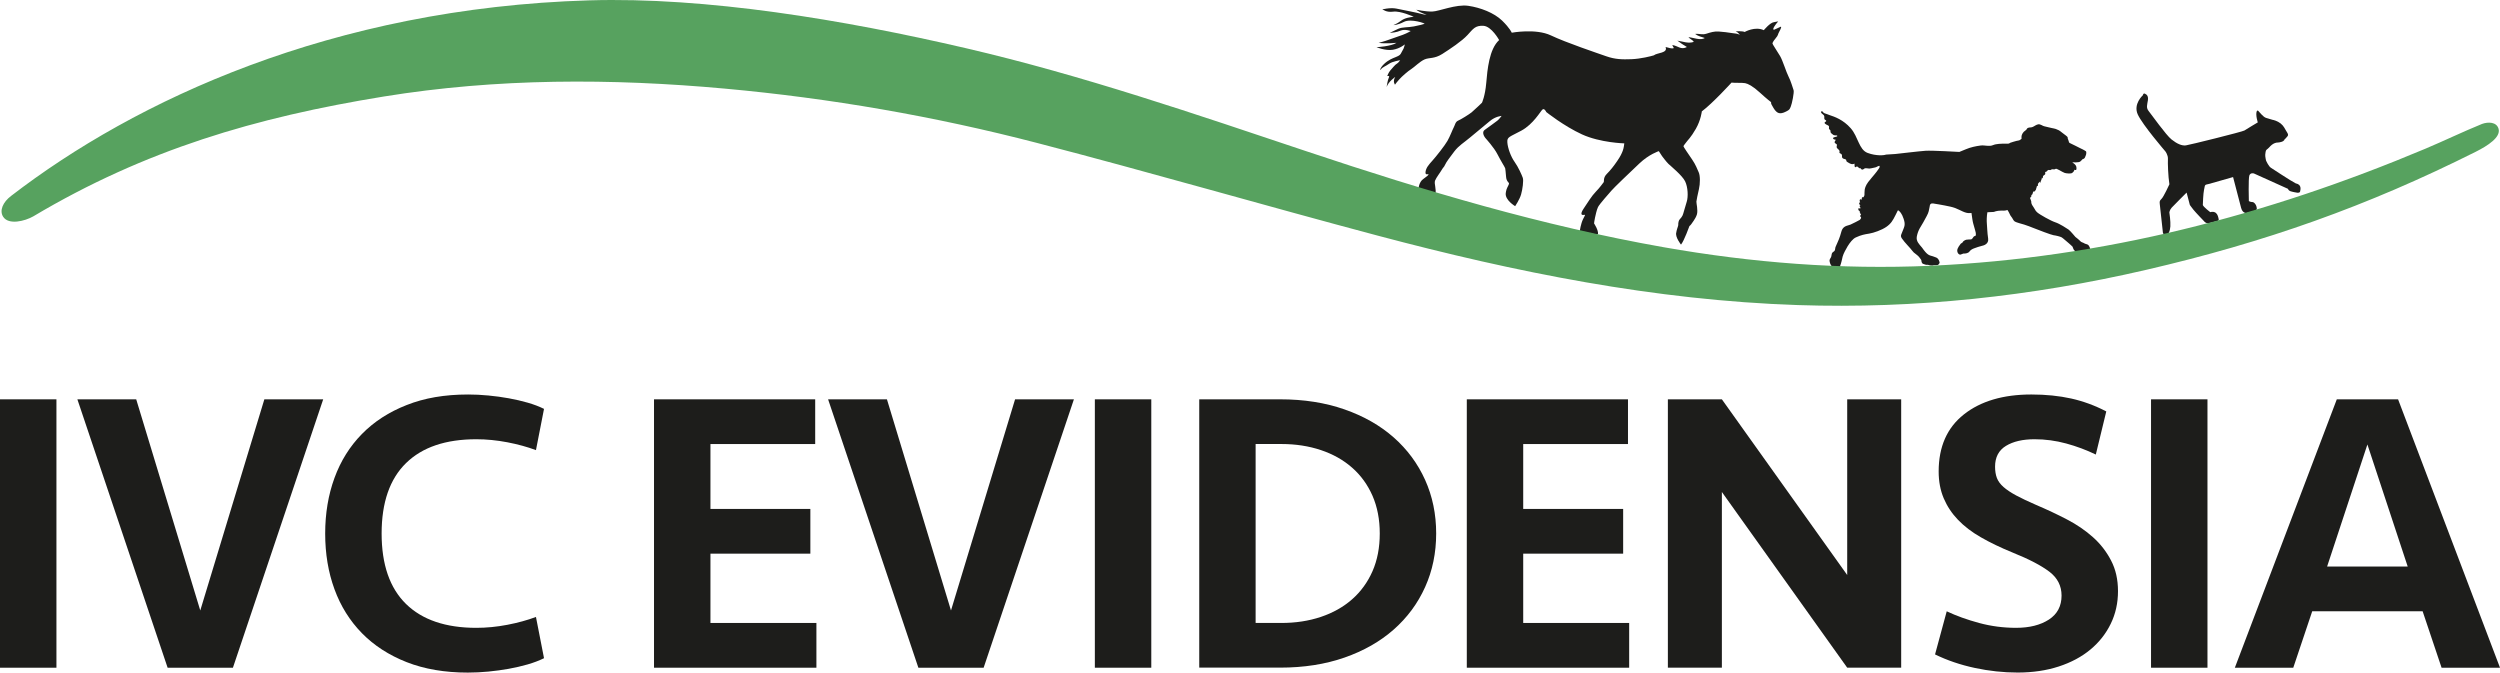<?xml version="1.0" encoding="UTF-8"?>
<svg xmlns="http://www.w3.org/2000/svg" id="Layer_1" version="1.1" viewBox="0 0 842.99 226.77">
  <defs>
    <style>
      .st0 {
        fill: #1d1d1b;
      }

      .st1 {
        fill: #57a25f;
      }
    </style>
  </defs>
  <rect class="st0" y="134.65" width="19.03" height="90.5"></rect>
  <polygon class="st0" points="89.14 134.65 108.98 134.65 78.54 225.15 56.52 225.15 26.09 134.65 45.93 134.65 67.53 205.85 89.14 134.65"></polygon>
  <path class="st0" d="M157.76,133.02c2.26,0,4.57.11,6.93.34,2.36.22,4.64.54,6.87.94,2.22.4,4.35.9,6.38,1.48,2.04.59,3.87,1.28,5.5,2.09l-2.72,13.91c-2.9-1.09-6.12-1.97-9.65-2.65-3.53-.67-7.02-1.02-10.46-1.02-10.33,0-18.23,2.68-23.71,8.05-5.48,5.36-8.22,13.28-8.22,23.74s2.74,18.38,8.22,23.75c5.48,5.36,13.38,8.05,23.71,8.05,3.44,0,6.93-.34,10.46-1.02,3.53-.68,6.75-1.56,9.65-2.65l2.72,13.91c-1.63.8-3.47,1.5-5.5,2.09-2.04.58-4.17,1.08-6.38,1.48-2.22.4-4.51.71-6.87.94-2.35.22-4.66.34-6.93.34-7.79,0-14.67-1.18-20.65-3.53s-11.01-5.62-15.09-9.78c-4.07-4.17-7.16-9.1-9.24-14.81-2.09-5.71-3.13-11.96-3.13-18.75s1.04-13.04,3.13-18.75c2.08-5.71,5.16-10.65,9.24-14.81,4.08-4.17,9.1-7.43,15.09-9.78,5.97-2.38,12.86-3.56,20.65-3.56"></path>
  <polygon class="st0" points="220.53 134.65 274.88 134.65 274.88 149.73 239.56 149.73 239.56 171.61 273.25 171.61 273.25 186.69 239.56 186.69 239.56 210.06 275.29 210.06 275.29 225.15 220.53 225.15 220.53 134.65"></polygon>
  <polygon class="st0" points="342.28 134.65 362.12 134.65 331.68 225.15 309.67 225.15 279.23 134.65 299.07 134.65 320.67 205.85 342.28 134.65"></polygon>
  <rect class="st0" x="369.18" y="134.65" width="19.03" height="90.5"></rect>
  <path class="st0" d="M404.38,134.65h27.31c7.97,0,15.19,1.13,21.67,3.4,6.48,2.26,12,5.41,16.58,9.44,4.57,4.03,8.11,8.81,10.6,14.33,2.49,5.53,3.73,11.55,3.73,18.07s-1.24,12.55-3.73,18.07c-2.49,5.53-6.03,10.31-10.6,14.33-4.57,4.03-10.1,7.18-16.58,9.44-6.48,2.26-13.7,3.39-21.67,3.39h-27.31v-90.47ZM432.09,210.06c4.8,0,9.24-.68,13.32-2.05,4.07-1.37,7.59-3.35,10.53-5.94s5.23-5.75,6.87-9.48c1.63-3.73,2.44-7.96,2.44-12.7s-.82-8.96-2.44-12.7c-1.64-3.73-3.92-6.89-6.87-9.48-2.94-2.6-6.45-4.57-10.53-5.94s-8.52-2.05-13.32-2.05h-8.7v60.33h8.7Z"></path>
  <polygon class="st0" points="494.6 134.65 548.95 134.65 548.95 149.73 513.62 149.73 513.62 171.61 547.32 171.61 547.32 186.69 513.62 186.69 513.62 210.06 549.35 210.06 549.35 225.15 494.6 225.15 494.6 134.65"></polygon>
  <polygon class="st0" points="622.87 225.14 580.61 165.9 580.61 225.14 562.4 225.14 562.4 134.65 580.61 134.65 622.87 193.89 622.87 134.65 641.07 134.65 641.07 225.14 622.87 225.14"></polygon>
  <path class="st0" d="M714.18,199.33c0,3.98-.81,7.66-2.45,11.01-1.63,3.35-3.92,6.25-6.86,8.69-2.95,2.45-6.5,4.35-10.67,5.71s-8.79,2.04-13.86,2.04c-4.8,0-9.63-.52-14.47-1.56s-9.3-2.56-13.38-4.55l3.94-14.54c3.26,1.54,6.91,2.85,10.94,3.94s8.17,1.63,12.43,1.63c4.53,0,8.22-.93,11.08-2.78,2.85-1.86,4.27-4.56,4.27-8.09,0-3.26-1.35-5.93-4.07-8.02-2.72-2.08-6.88-4.26-12.5-6.52-3.99-1.63-7.52-3.33-10.6-5.1-3.08-1.76-5.66-3.73-7.75-5.91-2.09-2.18-3.69-4.6-4.82-7.27s-1.7-5.68-1.7-9.03c0-8.34,2.83-14.75,8.49-19.23s13.25-6.73,22.76-6.73c4.89,0,9.38.46,13.45,1.36,4.07.91,8.01,2.36,11.82,4.35l-3.53,14.54c-3.17-1.54-6.5-2.78-9.99-3.73s-7.04-1.43-10.67-1.43c-3.98,0-7.2.75-9.64,2.24-2.45,1.5-3.67,3.83-3.67,7,0,1.45.2,2.72.61,3.81s1.16,2.1,2.24,3.06c1.09.95,2.51,1.9,4.28,2.85,1.76.95,4.01,2.01,6.72,3.19,3.62,1.54,7.09,3.17,10.39,4.89,3.31,1.72,6.23,3.71,8.76,5.98,2.54,2.26,4.57,4.89,6.12,7.88,1.56,2.98,2.33,6.43,2.33,10.32"></path>
  <rect class="st0" x="725.32" y="134.65" width="19.03" height="90.5"></rect>
  <path class="st0" d="M842.99,225.15h-19.7l-6.39-19.03h-37.23l-6.39,19.03h-19.7l34.38-90.5h20.66l34.37,90.5ZM798.28,149.87l-13.59,41.17h27.18l-13.59-41.17Z"></path>
  <path class="st0" d="M509.76,11.03s8.1-1.51,13.2.91c5.1,2.43,15.62,5.96,18.63,7.02,3.02,1.07,5.41,1.12,8.54,1s6.61-1.01,7.54-1.3c1.04-.91,4.84-.69,3.95-2.81.89.15,2.05.73,2.83.34-.34-.32-.34-.67-.57-1.01,1.89.25,2.94,1.76,4.94.67-1.09-.64-2.22-1.36-3.22-2.14,1.88.27,3.63,1.06,5.53.42-.33-.68-1.29-.96-1.8-1.6,1.63.13,4.06,1.21,5.54.29-1.09-.35-2.36-.65-3.28-1.38,1.33-.17,2.35.4,3.82-.08,1.41-.45,2.66-.84,4.15-.73,1.52.12,3.11.29,4.59.54.75.12,1.93.13,2.5.63,0,0-.35-.8-1.41-1.24,0,0,2.26-.16,3.06.22,0,0,3.5-2,6.45-.6,0,0,2.1-2.57,3.44-2.71.98-.23,1.4-.23,1.4-.23,0,0-1.31,1.41-1.65,2.44l.13.41s1.87-.81,2.29-1.04c.42-.22.27.43-.38,1.58s-.21,1.07-1.25,2.3c-1.04,1.24-1.02,1.57-1.06,1.75-.04.17,1.64,2.67,2.57,4.23.92,1.57,2.09,5.47,2.82,6.85.74,1.38,1.48,3.93,1.73,4.64s-.55,4.65-.96,5.57c-.4.92-.38,1.03-1.55,1.63-1.17.6-1.88.67-2.45.53-.57-.13-1.22-.71-1.79-1.68-.56-.97-.93-1.43-.84-2.01,0,0-1.32-.97-3.75-3.2s-4.04-3.02-5.01-3.2c-.96-.18-3.55-.04-4.57-.19,0,0-6.35,6.97-10.02,9.71,0,0-.3,2.86-2,5.85-1.69,2.98-2.92,4.04-3.16,4.44-.25.39-1.05,1.25-1.03,1.48.02.23,1.69,2.66,2.92,4.46s1.67,3.11,2.21,4.29c.55,1.18.51,3.88.09,5.66s-.81,3.73-.86,4.24c-.04.52.59,2.93.17,4.33-.41,1.41-1.78,3.04-1.92,3.31-.14.26-.6.61-.6.61,0,0-1.79,4.99-2.84,6.25,0,0-2.1-2.61-1.58-4.14,0,0,.15-.95.29-1.22.14-.27.36-1.19.36-1.19-.03-.84.17-1.69.56-2.05.38-.36.63-.75.89-1.22.26-.46.85-2.96,1.41-4.63.54-1.68.42-4.94-.55-6.91-.96-1.96-4.86-5.15-5.6-5.85-.74-.7-2.16-2.62-2.16-2.62l-1.1-1.69s-3.26,1.03-6.56,4.16c-3.31,3.12-8.66,8.25-9.39,9.13-.74.88-4.11,4.59-4.57,5.61-.47,1.02-.79,2.67-.99,3.52-.21.86-.32,1.96-.32,1.96,0,0,1.55,2.33,1.32,3.63,0,0-4.49-.09-6.14-1.09,0,0,.34-2.4,1.09-3.95.75-1.55.97-1.58.2-1.46-.78.12-1.19-.36.08-2.24s2.65-4.18,4.04-5.59c1.38-1.4,2.43-2.95,2.65-3.2.21-.25-.25-1.49,1.03-2.77s2.37-2.67,3.52-4.36c1.15-1.68,1.5-2.5,1.88-3.46s.52-2.51.52-2.51c0,0-8.08-.2-14.25-3.02-6.17-2.83-12.05-7.54-12.05-7.54,0,0-.64-1.43-1.3-.84-.67.59-3.06,4.92-7.11,7.11-4.06,2.19-4.86,2.08-4.72,3.99.14,1.92,1.19,4.8,2.43,6.53,1.25,1.73,2.47,4.5,2.78,5.41.31.9-.09,3.89-.58,5.58-.48,1.69-2,3.96-2,3.96,0,0-3.44-2.02-3.18-4.37,0,0,.13-1.17.53-1.91.4-.73.59-1.21.57-1.45-.02-.23-.89-.66-.98-2.18-.09-1.53-.28-2.63-.3-2.86s-1.5-2.54-2.63-4.77c-1.12-2.22-3.93-5.3-3.93-5.3,0,0-1.73-1.92-.28-2.93,1.45-1.01,3.65-2.67,4.19-3.06.55-.4,1.44-1.61,1.44-1.61,0,0-2.06.11-4.05,1.82s-4.49,3.67-6.56,5.44c-2.07,1.76-3.81,2.71-5.35,4.74-1.54,2.05-2.63,3.44-3.09,4.46-.47,1.02-.54.7-1.07,1.63-.52.93-1.93,2.7-2.32,3.73-.39,1.04.53,2.83.09,4.69,0,0-4.36-.66-5.65-2.18,0,0,.19-2.06,1.55-3.02s1.74-1.32,1.81-1.6c.07-.29-1.19.54-1.01-.84.18-1.39,1.11-2.44,2.34-3.81,1.23-1.36,4.14-5.04,5.04-6.62.91-1.59,1.77-3.94,2.15-4.61.38-.66.51-1.83,1.43-2.22.92-.38,3.74-2.12,4.59-2.82s3.48-3.23,3.48-3.23c0,0,1.06-2.23,1.44-6.66s.99-11.43,4.35-14.47c0,0-2.57-4.68-5.33-4.81-2.75-.13-3.4,1-5.33,3.1s-5.86,4.7-8.52,6.4c-2.67,1.69-4.34,1.15-5.93,1.82s-3.49,2.63-4.54,3.28c-1.06.65-3.15,2.48-3.98,3.42-.82.93-1.13,1.31-1.49,1.83,0,0-.88-1.04.09-2.61,0,0-2.23,1.5-2.91,3.37,0,0,.33-2.33.75-3.14.42-.8-.55-.51-.55-.51,0,0,.45-1.25,1.06-1.93s1.68-2.01,2.2-2.26c.51-.25,1.1-1.17,1.1-1.17,0,0-2.66.42-3.75,1.22-1.09.79-2.23,1.12-2.7,1.84-.47.71-.43-.41,1.03-1.79,1.46-1.38,2.85-1.88,3.78-2.26.92-.38,1.59-.67,1.86-1.21.28-.54.82-1.54.94-1.73.12-.2.42-1.41.42-1.41,0,0-1.62,1.42-4.05,1.82s-5.51-.86-5.51-.86c0,0,5.03-.3,6.75-1.48,0,0-3.77.38-6.02,0,0,0,2-.5,3.33-1.01s3.27-1.1,4.85-1.7c1.57-.6,2.63-1.26,2.63-1.26,0,0-1.93-.76-3.43-.14-1.5.63-2.64.65-3.65.79,0,0,1.47-.78,2.9-1.42,1.43-.63,3.33-.41,5.23-.79,1.9-.38,3.27-.72,3.6-.88.34-.14-4.6-1.84-6.91-.67-2.31,1.18-3.57,1.1-3.57,1.1,0,0,1.15-.4,2.52-1.43s3.08-1.22,4.32-1.38c0,0-4.48-2.05-6.89-1.72-2.41.33-3.36-.73-3.67-.73s2.65-.72,4.67-.31c2,.4,7.61,1.51,8.52,1.8s1.75.26,1.75.26c0,0-2.19-.6-3.52-1.67,0,0,3.15.67,5.42.61,2.27-.06,7.98-2.53,12.12-1.93,4.15.61,8.69,2.37,11.39,4.97,2.73,2.67,3.27,4.1,3.27,4.1"></path>
  <path class="st0" d="M771.48,63.67c.1.27.37.63.82.8.71.26,2.19.49,2.19.49,0,0,.98.19,1.09-.38.11-.56.67-2.33-1.47-2.75-.35-.24-1.93-1.12-1.93-1.12,0,0-5.78-3.65-6.5-4.18s-1.42-2.01-1.59-2.43c-.07-.17-.2-1.05-.25-1.44-.06-.38.01-.63.11-1.45.1-.83.56-.77,1.17-1.47.63-.7,1.17-1.2,1.97-1.5.81-.3,1.05-.05,2.17-.39,1.11-.34,1.1-.91,1.1-.91.21-.06.43-.38.95-.96.51-.58-.04-1.19-.43-1.85-.4-.65-.8-1.66-1.86-2.5-1.07-.84-2.35-1.17-2.77-1.24-.42-.07-1.03-.36-2.08-.62s-2.39-2.14-2.72-2.41c-.34-.27-.49.17-.49.17-.46,1.28.36,3.74.36,3.74,0,0-3.9,2.31-4.5,2.73s-18.67,4.9-19.77,5.03c-1.34.17-2.99-.54-4.83-2.01-1.84-1.46-6.78-8.43-7.71-9.58-.92-1.15-.48-2.1-.25-3.61.22-1.52-.44-1.97-1-2.24s-.7.53-.7.53c0,0-3.33,2.95-1.71,6.49,1.62,3.53,9.29,12.43,9.29,12.43,0,0,.94,1.22.87,2.55-.07,1.34.06,5.82.5,8.55,0,0-1.94,4.26-2.67,4.93s-.64,1-.57,1.81c.07.82,1.05,9.59,1.05,9.59,0,0,.24.91,1.04.77.79-.13,1.35-1.18,1.47-2.88.12-1.69-.33-4.7-.33-4.7,0,0,.06-.85.81-1.67.76-.82,5-5.05,5-5.05l1.09,4.16s.35.53,1.17,1.57c.82,1.03,3.57,3.86,3.57,3.86,0,0,.57.83,1.45.73.88-.09,2.55-.59,2.55-.59,0,0,1.15-.09.99-.75-.17-.65-.38-3.02-2.85-2.38,0,0-2.25-1.7-2.5-2.4,0-.28.14-3.99.4-5.1.27-1.11.12-1.7.91-1.84.8-.14,1.63-.42,1.63-.42l7.26-2.07,2.71,10.39c.5,1.92,1.88,1.74,1.88,1.74,0,0,1.39-.32,2.55-.67,1.15-.35.83-1.07.83-1.07-.1-1.09-.92-1.99-1.49-1.97-.58.02-1.16-.32-1.16-.32,0,0-.22-7.69.18-8.69.41-1,1.54-.62,1.54-.62,0,0,8.48,3.81,11.46,5.17"></path>
  <path class="st0" d="M703.4,51.03c-.15-.17-1.19-.69-1.19-.69l-.71-.34s-3.12-1.59-3.49-1.73-.4-.41-.48-.76c-.08-.35-.3-.78-.3-.78,0,0,.17-.51-.5-.94s-2.19-1.76-2.52-1.87c-.32-.1-.88-.37-1.03-.44-.27-.12-.91-.2-1.31-.3-.41-.1-1.3-.3-1.3-.3,0,0-.97-.26-1.17-.28-.54-.04-1.39-.85-2.17-.67s-1.17.6-1.82.88c-.64.28-1.09.07-1.62.33-.53.27-.18.46-.89.91-.63.39-1.23,1.18-1.26,2.12-.02.44.03.61.03.61-.29.26-.67.57-1.05.6-.69.07-2.74.75-2.74.75-.08.05-.16.1-.24.15-.08.05-.17.07-.25.11-.05.02-.11.03-.16.04-.16.04-.31.02-.47.02-.17,0-.33,0-.49,0-.37,0-.74,0-1.1,0-.38,0-.76.03-1.14.06-.36.04-.72.08-1.07.15-.3.06-.6.14-.88.26-1.34.59-2.81-.02-4.15.14-1.67.21-3.5.6-5.05,1.27-1.21.52-2.2.9-2.2.9,0,0-9.28-.54-11.39-.39-2.11.14-9.58,1.04-10.21,1.09-.63.06-3.14.2-3.14.2-.56.25-3.22.54-6.18-.56-2.96-1.09-3.15-5.41-5.7-8.32s-5.5-3.9-7.13-4.44c-.61-.2-.96-.4-1.55-.56-.29-.08-.4-.15-.6-.37-.16-.16-.35-.57-.63-.31-.46.44.67,1.05.86,1.32.32.46-.04.96.24,1.37.12.18.55.27.55.51,0,.3-.48.29-.54.55-.12.57,1.04.81,1.33,1.1.27.28.1.46.11.79.01.41.19.36.42.66.22.28.05.41.13.69.09.34.52.59.78.81.59.5,1.33.11,1.47.4.17.33-.45.3-.69.42-.23.12-.73.1-.71.45.02.37.65.46.91.46-.12.49-.71.76-.16,1.22.48.41.67.24.49.94-.2.77.48.86.86,1.46.29.47-.19.59.15.91.18.17.46.17.63.42.18.27.11.5.13.78.02.24.01.31.23.52.31.29.83.23,1.1.47.2.18.05.34.17.55.09.16.49.37.63.46.74.45,1.31.74,2.08.33.08.26-.05.97.15,1.15.26.24.34-.11.61-.16.47-.09.77.86,1.21.51.19.22.29.47.62.52.37.05.53-.25.78-.37.46-.22,1.13.04,1.63.03.44-.02.84-.15,1.27-.23.39-.08,1.04-.17,1.35-.42,0,0,.74-.34.77-.29.32.42-.24,1.04-.24,1.04-.46.65-.86,1.24-1.38,1.83-.32.36-.6.75-.93,1.11-.41.46-.83.99-1.22,1.5-.96,1.27-1.13,2.35-1.13,2.35-.02.08-.04.16-.05.24-.02.14-.02.27-.02.39,0,.13,0,.25-.03.36-.02.17-.02.33-.02.48v.21c0,.2.01.4-.06.56-.03.08-.07.16-.11.24l-.06.1-.03.06s-.06.14-.07.15c-.01,0-.04-.01-.06-.02-.04-.01-.08-.02-.11-.02h-.1c-.31.03-.31.36-.31.46v.04s0,.1.02.17c0,.03.01.09.02.15-.04-.01-.1-.03-.15-.04-.01,0-.03-.01-.04-.02-.06-.03-.15-.07-.25-.06-.11.01-.2.07-.25.17-.12.22-.04.5.03.71.01.04.05.2.07.24h-.28l-.04.19c-.08.39.24.62.44.76.02.01.04.03.06.04h-.28l-.04.18c-.05.21.09.39.26.51-.02.02-.03.04-.04.07-.02.06-.06.17-.01.29-.14-.01-.28-.05-.32-.07l-.24-.12-.09.25c-.07.18-.04.37.06.51.09.13.25.22.41.27-.04.11-.08.25-.02.41.04.1.12.17.19.22,0,.02-.01.04-.01.06-.04.2.13.33.27.42-.05.06-.09.12-.13.18-.01.01-.02.03-.03.04-.07.09-.19.27-.12.46l.06.16h.23c0,.09-.02.18-.04.29,0,.06-.02.13-.03.19-.01.14-.07.2-.17.29-.07.06-.14.14-.21.24-.36.2-2.3,1.25-3.13,1.59-.18.08-.4.14-.64.21-.9.25-2.02.56-2.44,2.16-.51,1.96-1.17,3.41-1.46,4.03l-.16.35c-.29.62-.46.99-.47,1.39-.01.26-.1.63-.33.83-.08.07-.16.13-.23.17-.24.17-.48.33-.59.75-.04.16-.06.32-.09.46-.04.28-.08.53-.22.76-.04.07-.08.13-.12.18-.19.29-.38.6-.3,1.09.03.21.17.91.52,1.37.2.25.38.54.57.84l.13.2c.03.05.05.11.07.18.09.3.22.55.9.59h.12c.79-.08,1.18-1.35,1.41-2.11.04-.11.06-.2.09-.27.16-.48.26-.97.37-1.44.13-.63.26-1.23.52-1.81.21-.47,2.11-4.67,4.14-5.6,1.87-.86,3.01-1.04,4.34-1.26l.19-.03c1.52-.25,4.14-1.17,5.69-2.22,1.65-1.12,2.27-2.23,3.14-3.97.11-.21.21-.42.32-.64.13-.28.27-.58.42-.86l.14-.19c.58.32,1.29,1.09,1.88,2.88.69,2.08.25,2.61-.39,4.27-.64,1.67-.92,1.54.66,3.48.56.69,1.35,1.49,2.03,2.28.47.55.91,1.15,1.13,1.34.46.4,1.49,1.09,1.78,1.52.3.43.76.91.78,1.16s.06.91.57,1.15c.52.24,1.21.41,1.58.31,0,0,1.36.5,2.04.14,0,0,1.3.09,1.53-.18.22-.27.39-.42.42-.63.01-.2-.23-1.37-1.11-1.76s-1.52-.52-2.01-.67c-.48-.16-.96-.4-1.68-1.22-.34-.38-.75-.93-1.1-1.44l-.23-.27c-.66-.83-1.87-1.88-1.55-3.52.45-2.31,1.41-3.33,2.19-4.78s1.67-2.91,1.82-3.73c.08-.47.2-.93.29-1.4.07-.36.07-.83.39-1.07.17-.14.61-.2.83-.15.14.03.27.06.42.08.49.05.99.15,1.47.24,1.28.24,2.57.45,3.85.75.56.13,1.13.27,1.67.48,1.9.73,3.39,1.85,4.97,1.7l.53-.03c.16,1.23.4,2.95.61,3.62.34,1.08.45,1.66.63,2.23.17.57.28,1.09.25,1.38-.03.3-.18.55-.18.55,0,0-.43-.14-.72.42-.3.56-.7.71-.7.71,0,0-1.29.01-1.64.1-.34.09-1.08.46-1.21.83-.14.36-.5.28-.71.59s-1.16,1.4-1.13,2.28c.03.88.67,1.47,1.18,1.3s.85-.38,1.15-.34c.29.03,1.34-.07,1.76-.64s.92-.85,1.54-1.09,2.05-.73,2.62-.84c.58-.11,2.47-.59,2.17-2.5s-.34-4.2-.44-5.19c-.07-.71-.05-2.39.19-3.66l2.2-.11c.09,0,.23-.09.32-.12.13-.04.25-.08.37-.11.23-.06.47-.1.71-.14.37-.05.75-.08,1.12-.08.25,0,.5.01.75.02.42,0,.75-.04,1.15-.18.04-.01.08-.03.13-.05.19.23.32.52.47.76.29.48.46,1.09.83,1.5.47.51.62,1.26,1.19,1.64.51.33,2.69.88,3.19,1.04,1.07.35,2.12.74,3.15,1.16,1.13.46,6.06,2.35,6.75,2.42.7.07,2.28.46,2.72.72.44.25,1.89,1.6,2.33,1.92s1.38,1.28,1.38,1.28c0,0,.3,1.78,1.63,1.54,0,0,.13.5,1.39.2.55-.13,1.11-.11,1.66-.26.37-.1,1.1-.17,1.21-.59.1-.37-.38-1.29-.64-1.52-.33-.3-.93-.3-1.32-.55-.45-.31-.95-.32-1.28-.67-.48-.54-1.73-1.49-1.73-1.49,0,0-1.75-2.11-2.31-2.49-.57-.39-3.02-1.99-4.47-2.45-1.45-.46-5.35-2.65-6.1-3.35-.19-.18-.34-.33-.46-.47l-.71-1.17c-.33-.55-.78-1.03-.83-1.7-.01-.12-.01-.24-.01-.36,0,0-.21-.62-.31-.92l-.1.02c.03-.12.06-.24.09-.37,0-.02,0-.04.01-.05.08-.14.27-.19.34-.34.06-.15-.05-.38.03-.5.06-.09.17-.05.26-.16.19-.24.16-.6.3-.86.06-.11.14-.17.26-.19.09-.01.2.06.28.01.04-.03.09-.16.12-.21.08-.1.16-.19.25-.28.08-.27.11-.45.21-.71.05-.15.2-.44.13-.62.29.03.36,0,.39-.33.02-.17-.05-.47.04-.62.07,0,.13.03.17.09.1-.19.11-.43.2-.63.1.11.23.37.4.37.06-.13.09-.29.12-.42.03-.17.07-.21.15-.37.16-.29.24-.67.26-1,.01.13.05.33.22.31.05-.13.09-.27.13-.41.03-.13-.03-.32.03-.43h.09c.21-.27.73-.41.67-.75-.04-.17-.11-.36-.02-.52.06-.11.49-.04.71-.48,0,0,.01-.02.02-.02.11-.09.26-.2.4-.22.2-.03.38.09.59.05.18-.04.3-.18.47-.24.33-.11.67.08,1.03-.04.13-.04.29-.17.42-.18.22,0,.5.21.71.29.27.1.52.26.77.4.46.25.93.53,1.42.72.46.17,2.1.34,2.52.02.42-.31.78-.75.75-1.1,0,0,.57.3.67-.06.1-.37.19-1.28-.78-1.99-.33-.25-.5-.37-.59-.43.26,0,2.22.12,2.68-.27.5-.41.78-.79.78-.79,0,0,.36-.04.64-.33.29-.3.26-.61.45-.94.19-.35.24-1.21.09-1.37"></path>
  <path class="st1" d="M198.66.12C111.9,2.71,45.49,33.94,3.76,66.05c-2.81,2.12-4.01,4.97-2.71,7.02,1.83,2.89,7.35,1.51,10.2-.13,37.7-22.43,74.98-33.38,118.14-40.39,38.24-6.21,76.66-6.16,115.12-2.66,35.53,3.24,70.63,9.33,105.14,18.3,38.43,9.98,76.56,21.07,114.93,31.27,46.44,12.34,93.42,21.8,141.62,23.41,39.66,1.32,78.82-2.92,117.48-11.88,39.96-9.26,74.48-21.44,111.12-39.81,4.11-2.06,8.49-4.91,7.71-7.73-.66-2.39-3.56-2.4-5.58-1.66-6.44,2.62-12.7,5.66-19.11,8.36-53.43,22.48-108.8,36.88-166.92,39.47-30.18,1.34-60.16-1.01-89.92-6.26-40.92-7.21-80.62-19.02-119.94-32.18-38.09-12.74-76.07-25.79-115.26-34.91C284.27,6.6,238.02-1.06,198.66.12"></path>
</svg>
